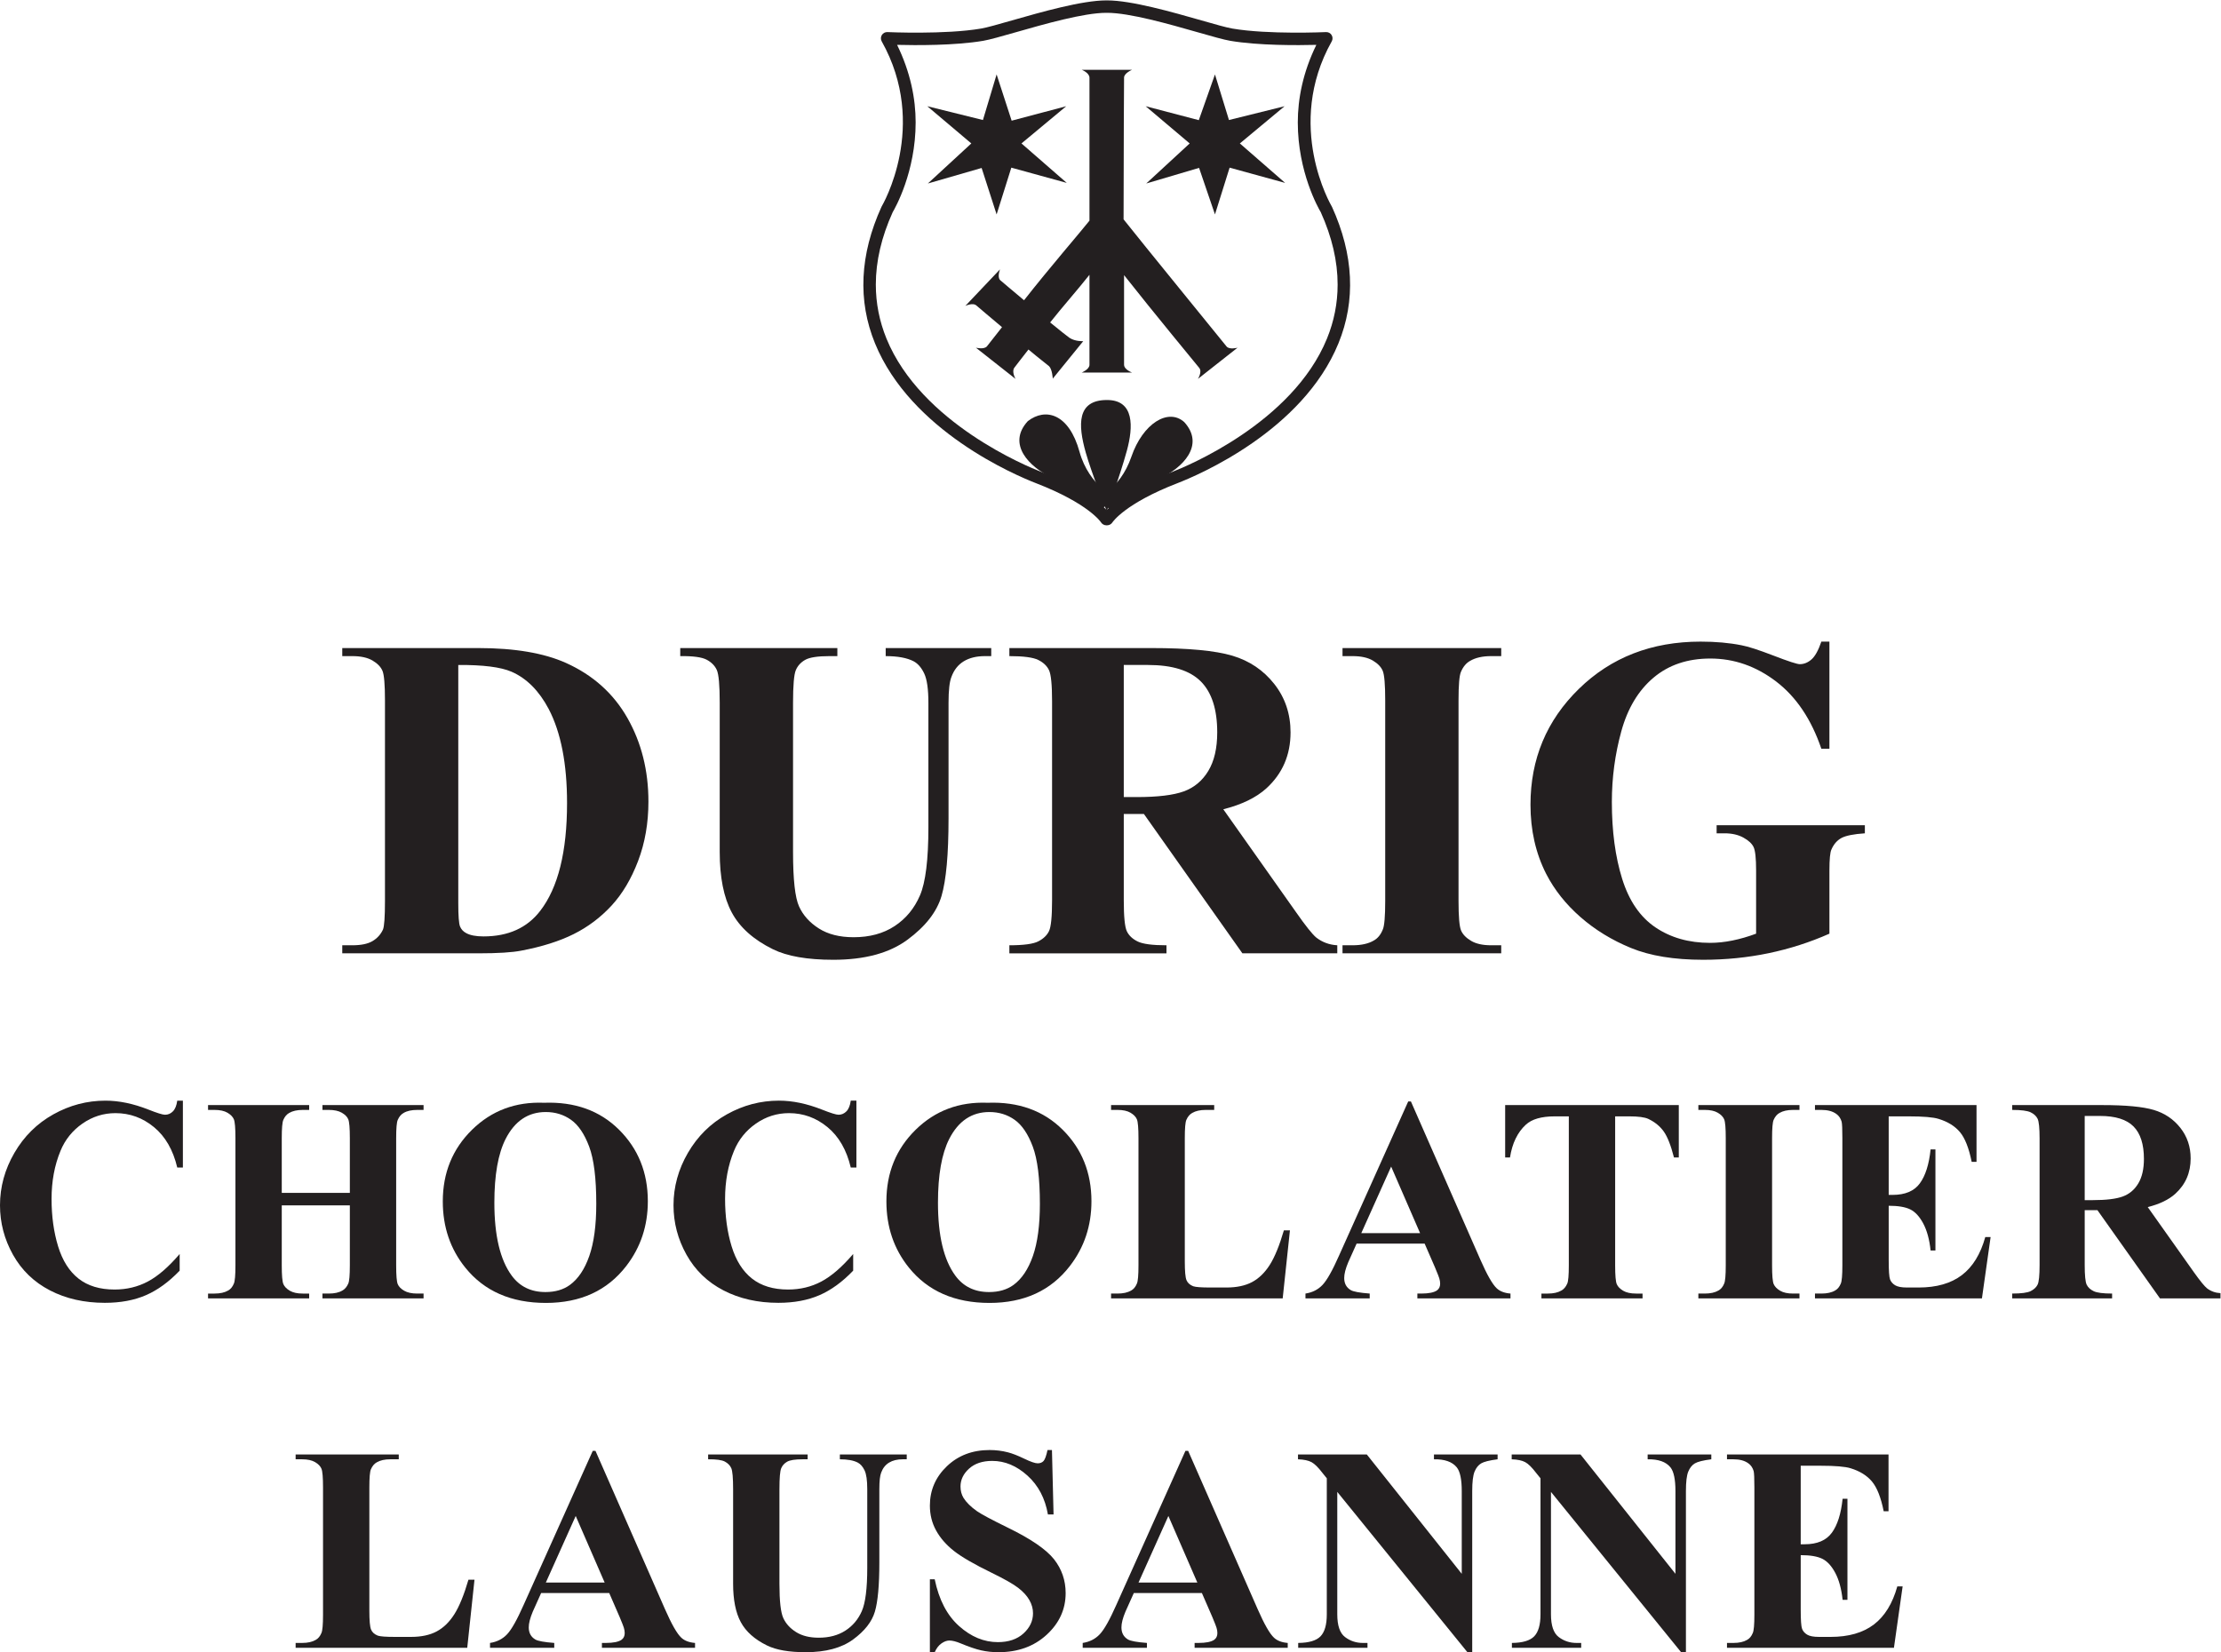 <?xml version="1.0" encoding="UTF-8" standalone="no"?>
<!-- Created with Inkscape (http://www.inkscape.org/) -->

<svg
   version="1.1"
   id="svg2"
   width="229.667"
   height="170.893"
   viewBox="0 0 229.667 170.893"
   sodipodi:docname="logo-durig.eps"
   xmlns:inkscape="http://www.inkscape.org/namespaces/inkscape"
   xmlns:sodipodi="http://sodipodi.sourceforge.net/DTD/sodipodi-0.dtd"
   xmlns="http://www.w3.org/2000/svg"
   xmlns:svg="http://www.w3.org/2000/svg">
  <defs
     id="defs6" />
  <sodipodi:namedview
     id="namedview4"
     pagecolor="#ffffff"
     bordercolor="#000000"
     borderopacity="0.25"
     inkscape:showpageshadow="2"
     inkscape:pageopacity="0.0"
     inkscape:pagecheckerboard="0"
     inkscape:deskcolor="#d1d1d1" />
  <g
     id="g8"
     inkscape:groupmode="layer"
     inkscape:label="ink_ext_XXXXXX"
     transform="matrix(1.333,0,0,-1.333,0,170.893)">
    <g
       id="g10"
       transform="scale(0.1)">
      <path
         d="m 396.832,760.793 c 11.758,-5.141 21.375,-14.809 28.875,-29.016 9.453,-18.183 14.18,-42.48 14.18,-72.89 0,-37.754 -6.922,-65.606 -20.75,-83.555 -10.149,-13.281 -24.844,-19.922 -44.082,-19.922 -5.879,0 -10.383,0.867 -13.489,2.617 -2.195,1.161 -3.757,2.852 -4.675,5.067 -0.918,2.219 -1.379,8.222 -1.379,18.008 v 184.933 c 19.25,0.117 33.019,-1.633 41.32,-5.242 z M 371.051,542.285 c 15.176,0 26.308,0.692 33.379,2.098 15.996,3.031 29.519,7.305 40.593,12.832 11.075,5.531 20.84,12.875 29.297,22.012 8.457,9.144 15.364,20.726 20.696,34.757 5.332,14.032 7.996,29.375 7.996,46.036 0,24.101 -5.418,45.703 -16.258,64.804 -10.84,19.102 -26.75,33.367 -47.727,42.805 -17.156,7.684 -39.812,11.531 -67.976,11.531 H 265.512 v -6.25 h 7.804 c 6.582,0 11.817,-1.152 15.692,-3.437 3.867,-2.297 6.445,-4.969 7.715,-8.028 1.269,-3.058 1.914,-10.691 1.914,-22.91 V 582.91 c 0,-12.344 -0.528,-19.746 -1.563,-22.207 -1.738,-3.769 -4.422,-6.738 -8.066,-8.906 -3.641,-2.176 -8.875,-3.262 -15.692,-3.262 h -7.804 v -6.25 h 105.539"
         style="fill:#231f20;fill-opacity:1;fill-rule:nonzero;stroke:none"
         id="path12" />
      <path
         d="m 527.699,779.16 h 121.875 v -6.25 H 643.5 c -9.148,0 -15.43,-0.969 -18.848,-2.89 -3.418,-1.934 -5.839,-4.59 -7.285,-7.969 -1.445,-3.391 -2.168,-11.856 -2.168,-25.391 V 620.762 c 0,-21.18 1.555,-35.207 4.66,-42.071 3.106,-6.863 8.223,-12.566 15.352,-17.101 7.129,-4.539 16.113,-6.805 26.973,-6.805 12.441,0 23.035,2.871 31.804,8.633 8.77,5.762 15.325,13.703 19.68,23.828 4.355,10.117 6.531,27.754 6.531,52.891 v 96.523 c 0,10.625 -1.082,18.215 -3.242,22.762 -2.168,4.551 -4.891,7.707 -8.191,9.465 -5.129,2.676 -12.356,4.023 -21.692,4.023 v 6.25 h 81.875 v -6.25 h -4.851 c -6.602,0 -12.09,-1.347 -16.485,-4.031 -4.394,-2.688 -7.57,-6.711 -9.531,-12.082 -1.504,-3.742 -2.258,-10.449 -2.258,-20.137 v -89.758 c 0,-27.769 -1.816,-47.812 -5.437,-60.125 -3.625,-12.312 -12.453,-23.644 -26.477,-33.984 -14.031,-10.34 -33.183,-15.508 -57.441,-15.508 -20.242,0 -35.879,2.735 -46.914,8.192 -15.067,7.433 -25.703,16.953 -31.914,28.574 -6.211,11.621 -9.317,27.246 -9.317,46.887 V 736.66 c 0,13.653 -0.761,22.149 -2.265,25.477 -1.504,3.324 -4.121,5.976 -7.832,7.968 -3.711,1.985 -10.555,2.922 -20.528,2.805 v 6.25"
         style="fill:#231f20;fill-opacity:1;fill-rule:nonzero;stroke:none"
         id="path14" />
      <path
         d="m 890.543,766.035 c 18.848,0 32.508,-4.258 40.996,-12.773 8.477,-8.516 12.723,-21.68 12.723,-39.512 0,-12.316 -2.313,-22.293 -6.934,-29.941 -4.629,-7.657 -10.976,-12.95 -19.051,-15.879 -8.078,-2.93 -20.246,-4.395 -36.504,-4.395 h -10.007 v 102.5 z M 887.387,650.41 963.793,542.285 h 73.597 v 6.25 c -6.19,0.352 -11.63,2.352 -16.32,6.008 -3.09,2.586 -8.3,9.121 -15.62,19.598 l -56.481,79.922 c 14.328,3.613 25.48,9.031 33.449,16.269 12.48,11.426 18.722,25.887 18.722,43.387 0,14.347 -4.202,26.855 -12.589,37.531 -8.391,10.672 -19.231,18 -32.512,21.965 -13.281,3.961 -34.258,5.945 -62.918,5.945 H 783.016 v -6.25 c 10.918,0 18.379,-0.988 22.375,-2.961 3.992,-1.972 6.785,-4.617 8.367,-7.929 1.582,-3.309 2.383,-11.348 2.383,-24.11 V 583.535 c 0,-12.773 -0.801,-20.781 -2.383,-24.031 -1.582,-3.254 -4.344,-5.891 -8.281,-7.922 -3.934,-2.031 -11.426,-3.047 -22.461,-3.047 v -6.25 h 121.871 v 6.25 c -10.926,0 -18.387,0.985 -22.383,2.961 -3.988,1.969 -6.781,4.606 -8.363,7.918 -1.582,3.309 -2.375,11.348 -2.375,24.121 v 66.875 h 15.621"
         style="fill:#231f20;fill-opacity:1;fill-rule:nonzero;stroke:none"
         id="path16" />
      <path
         d="m 1164.57,548.535 v -6.25 h -123.12 v 6.25 h 7.8 c 6.82,0 12.32,1.231 16.48,3.699 3,1.645 5.32,4.465 6.94,8.469 1.27,2.813 1.9,10.215 1.9,22.207 v 155.625 c 0,12.219 -0.64,19.852 -1.91,22.91 -1.27,3.059 -3.85,5.731 -7.71,8.028 -3.88,2.285 -9.11,3.437 -15.7,3.437 h -7.8 v 6.25 h 123.12 v -6.25 h -7.76 c -6.79,0 -12.24,-1.238 -16.38,-3.699 -3,-1.652 -5.37,-4.477 -7.09,-8.469 -1.27,-2.82 -1.89,-10.226 -1.89,-22.207 V 582.91 c 0,-12.226 0.66,-19.863 1.98,-22.922 1.32,-3.054 3.91,-5.73 7.77,-8.015 3.84,-2.297 9.05,-3.438 15.61,-3.438 h 7.76"
         style="fill:#231f20;fill-opacity:1;fill-rule:nonzero;stroke:none"
         id="path18" />
      <path
         d="m 1419.16,784.16 v -83.125 h -6.25 c -7.79,22.86 -19.47,40.242 -35.04,52.149 -15.59,11.894 -32.62,17.851 -51.11,17.851 -17.67,0 -32.38,-4.972 -44.12,-14.91 -11.74,-9.945 -20.05,-23.812 -24.93,-41.605 -4.88,-17.793 -7.32,-36.043 -7.32,-54.754 0,-22.676 2.65,-42.559 7.99,-59.649 5.33,-17.09 13.93,-29.648 25.8,-37.676 11.88,-8.027 25.98,-12.031 42.32,-12.031 5.66,0 11.48,0.606 17.45,1.824 5.97,1.211 12.08,2.981 18.34,5.305 v 49.121 c 0,9.285 -0.65,15.293 -1.92,18.028 -1.29,2.734 -3.95,5.203 -7.97,7.41 -4.02,2.207 -8.9,3.312 -14.61,3.312 h -6.13 v 6.25 h 115 v -6.25 c -8.65,-0.586 -14.67,-1.777 -18.07,-3.574 -3.4,-1.797 -6.03,-4.793 -7.87,-8.977 -1.04,-2.207 -1.56,-7.605 -1.56,-16.199 v -49.121 c -15.11,-6.699 -30.84,-11.746 -47.16,-15.148 -16.33,-3.395 -33.27,-5.106 -50.82,-5.106 -22.45,0 -41.07,3.047 -55.89,9.121 -14.83,6.082 -27.9,14.082 -39.23,23.992 -11.34,9.915 -20.2,21.067 -26.59,33.469 -8.15,15.996 -12.21,33.906 -12.21,53.731 0,35.457 12.5,65.418 37.52,89.871 25.01,24.453 56.49,36.691 94.42,36.691 11.74,0 22.33,-0.945 31.76,-2.832 5.12,-0.937 13.4,-3.625 24.86,-8.035 11.47,-4.426 18.25,-6.633 20.34,-6.633 3.26,0 6.29,1.223 9.08,3.66 2.79,2.442 5.35,7.055 7.67,13.84 h 6.25"
         style="fill:#231f20;fill-opacity:1;fill-rule:nonzero;stroke:none"
         id="path20" />
      <path
         d="M 141.875,427.973 V 376.098 H 137.5 c -3.227,13.617 -9.238,24.054 -18.027,31.308 -8.793,7.254 -18.758,10.879 -29.899,10.879 -9.305,0 -17.848,-2.699 -25.613,-8.101 -7.769,-5.399 -13.449,-12.461 -17.039,-21.18 C 42.305,377.836 40,365.414 40,351.734 c 0,-13.457 1.684,-25.714 5.062,-36.769 3.375,-11.055 8.656,-19.414 15.848,-25.067 7.184,-5.66 16.508,-8.488 27.953,-8.488 9.391,0 17.992,2.067 25.805,6.203 7.812,4.129 16.047,11.254 24.707,21.367 v -12.925 c -8.391,-8.758 -17.125,-15.114 -26.211,-19.047 -9.086,-3.938 -19.699,-5.91 -31.836,-5.91 -15.969,0 -30.148,3.207 -42.539,9.625 -12.399,6.414 -21.961,15.632 -28.691,27.656 C 3.363,320.398 0,333.199 0,346.773 c 0,14.305 3.73,27.875 11.191,40.707 7.461,12.833 17.527,22.793 30.211,29.872 12.68,7.082 26.152,10.621 40.414,10.621 10.508,0 21.61,-2.309 33.301,-6.918 6.758,-2.68 11.059,-4.02 12.899,-4.02 2.355,0 4.39,0.875 6.121,2.625 1.726,1.746 2.843,4.516 3.363,8.313 h 4.375"
         style="fill:#231f20;fill-opacity:1;fill-rule:nonzero;stroke:none"
         id="path22" />
      <path
         d="M 218.578,346.723 V 300.16 c 0,-7.777 0.422,-12.64 1.27,-14.582 0.851,-1.945 2.511,-3.648 4.98,-5.105 2.473,-1.461 5.813,-2.188 10.02,-2.188 h 4.98 v -3.75 h -78.437 v 3.75 h 5.004 c 4.375,0 7.902,0.781 10.574,2.356 1.922,1.043 3.406,2.839 4.449,5.382 0.812,1.797 1.223,6.512 1.223,14.137 v 98.75 c 0,7.774 -0.411,12.637 -1.223,14.582 -0.816,1.942 -2.469,3.645 -4.953,5.106 -2.485,1.457 -5.84,2.187 -10.07,2.187 h -5.004 v 3.75 h 78.437 v -3.75 h -4.98 c -4.356,0 -7.856,-0.785 -10.512,-2.351 -1.922,-1.051 -3.438,-2.848 -4.539,-5.387 -0.813,-1.797 -1.219,-6.508 -1.219,-14.137 v -42.5 h 52.813 v 42.5 c 0,7.774 -0.411,12.637 -1.223,14.582 -0.816,1.942 -2.488,3.645 -5.008,5.106 -2.523,1.457 -5.898,2.187 -10.121,2.187 h -4.898 v 3.75 h 78.437 v -3.75 h -4.898 c -4.453,0 -7.973,-0.785 -10.563,-2.351 -1.937,-1.051 -3.453,-2.848 -4.562,-5.387 -0.821,-1.797 -1.227,-6.508 -1.227,-14.137 v -98.75 c 0,-7.777 0.406,-12.64 1.223,-14.582 0.816,-1.945 2.484,-3.648 5.008,-5.105 2.519,-1.461 5.894,-2.188 10.121,-2.188 h 4.898 v -3.75 h -78.437 v 3.75 h 4.898 c 4.449,0 7.969,0.781 10.566,2.356 1.93,1.043 3.446,2.839 4.563,5.382 0.812,1.797 1.223,6.512 1.223,14.137 v 46.563 h -52.813"
         style="fill:#231f20;fill-opacity:1;fill-rule:nonzero;stroke:none"
         id="path24" />
      <path
         d="m 443.012,413.082 c 5.691,-4.043 10.367,-10.973 14.039,-20.781 3.672,-9.817 5.508,-24.606 5.508,-44.375 0,-16.613 -1.801,-30.086 -5.395,-40.41 -3.601,-10.328 -8.629,-17.844 -15.09,-22.547 -5.066,-3.676 -11.375,-5.512 -18.933,-5.512 -11.239,0 -19.973,4.262 -26.211,12.789 -8.957,12.195 -13.434,31.051 -13.434,56.559 0,21.465 2.899,37.929 8.703,49.394 7.117,13.965 17.504,20.946 31.16,20.946 7.411,0 13.961,-2.02 19.653,-6.063 z m -76.817,-7.684 c -15.136,-14.843 -22.699,-33.382 -22.699,-55.617 0,-19.812 5.817,-36.929 17.453,-51.363 14.723,-18.266 35.563,-27.398 62.516,-27.398 26.883,0 47.687,9.57 62.414,28.722 11.117,14.434 16.68,31.145 16.68,50.149 0,22.238 -7.457,40.757 -22.368,55.562 -14.914,14.805 -34.304,21.762 -58.16,20.879 -22.09,0.883 -40.703,-6.094 -55.836,-20.934"
         style="fill:#231f20;fill-opacity:1;fill-rule:nonzero;stroke:none"
         id="path26" />
      <path
         d="m 664.352,427.973 v -51.875 h -4.375 c -3.227,13.617 -9.239,24.054 -18.028,31.308 -8.797,7.254 -18.761,10.879 -29.898,10.879 -9.305,0 -17.848,-2.699 -25.617,-8.101 -7.766,-5.399 -13.446,-12.461 -17.036,-21.18 -4.617,-11.168 -6.921,-23.59 -6.921,-37.27 0,-13.457 1.683,-25.714 5.062,-36.769 3.375,-11.055 8.656,-19.414 15.844,-25.067 7.187,-5.66 16.508,-8.488 27.957,-8.488 9.387,0 17.992,2.067 25.805,6.203 7.812,4.129 16.043,11.254 24.707,21.367 v -12.925 c -8.391,-8.758 -17.125,-15.114 -26.211,-19.047 -9.09,-3.938 -19.7,-5.91 -31.836,-5.91 -15.969,0 -30.149,3.207 -42.539,9.625 -12.399,6.414 -21.965,15.632 -28.692,27.656 -6.734,12.019 -10.097,24.82 -10.097,38.394 0,14.305 3.73,27.875 11.191,40.707 7.461,12.833 17.527,22.793 30.211,29.872 12.68,7.082 26.148,10.621 40.414,10.621 10.508,0 21.609,-2.309 33.301,-6.918 6.758,-2.68 11.058,-4.02 12.898,-4.02 2.356,0 4.391,0.875 6.117,2.625 1.731,1.746 2.848,4.516 3.368,8.313 h 4.375"
         style="fill:#231f20;fill-opacity:1;fill-rule:nonzero;stroke:none"
         id="path28" />
      <path
         d="m 787.137,413.082 c 5.691,-4.043 10.367,-10.973 14.039,-20.781 3.672,-9.817 5.508,-24.606 5.508,-44.375 0,-16.613 -1.801,-30.086 -5.395,-40.41 -3.598,-10.328 -8.629,-17.844 -15.086,-22.547 -5.07,-3.676 -11.379,-5.512 -18.937,-5.512 -11.235,0 -19.969,4.262 -26.211,12.789 -8.957,12.195 -13.434,31.051 -13.434,56.559 0,21.465 2.902,37.929 8.703,49.394 7.117,13.965 17.504,20.946 31.16,20.946 7.414,0 13.961,-2.02 19.653,-6.063 z m -76.817,-7.684 c -15.136,-14.843 -22.699,-33.382 -22.699,-55.617 0,-19.812 5.817,-36.929 17.453,-51.363 14.727,-18.266 35.567,-27.398 62.52,-27.398 26.879,0 47.683,9.57 62.41,28.722 11.121,14.434 16.68,31.145 16.68,50.149 0,22.238 -7.457,40.757 -22.368,55.562 -14.914,14.805 -34.3,21.762 -58.16,20.879 -22.09,0.883 -40.703,-6.094 -55.836,-20.934"
         style="fill:#231f20;fill-opacity:1;fill-rule:nonzero;stroke:none"
         id="path30" />
      <path
         d="m 1000.67,327.348 -5.627,-52.813 H 861.914 v 3.75 h 5.004 c 4.375,0 7.902,0.781 10.57,2.356 1.926,1.043 3.41,2.839 4.45,5.382 0.82,1.797 1.23,6.512 1.23,14.137 v 98.75 c 0,7.774 -0.41,12.637 -1.23,14.582 -0.813,1.942 -2.465,3.645 -4.95,5.106 -2.484,1.457 -5.84,2.187 -10.07,2.187 h -5.004 v 3.75 h 80.004 v -3.75 h -6.543 c -4.355,0 -7.859,-0.785 -10.516,-2.351 -1.925,-1.051 -3.429,-2.848 -4.543,-5.387 -0.808,-1.797 -1.211,-6.508 -1.211,-14.137 v -95.578 c 0,-7.672 0.43,-12.562 1.321,-14.66 0.879,-2.106 2.605,-3.672 5.183,-4.703 1.836,-0.664 6.289,-0.996 13.34,-0.996 h 12.461 c 7.949,0 14.57,1.402 19.863,4.215 5.293,2.812 9.864,7.25 13.731,13.316 3.848,6.062 7.519,15.008 10.976,26.844 h 4.69"
         style="fill:#231f20;fill-opacity:1;fill-rule:nonzero;stroke:none"
         id="path32" />
      <path
         d="m 1056.01,325.16 23.17,51.645 22.45,-51.645 z m 57.21,-26.652 c 2.06,-4.945 3.16,-7.75 3.31,-8.426 0.44,-1.426 0.66,-2.812 0.66,-4.16 0,-2.246 -0.81,-3.969 -2.43,-5.164 -2.35,-1.653 -6.44,-2.473 -12.26,-2.473 h -2.98 v -3.75 h 72.23 v 3.75 c -4.57,0.371 -8.1,1.711 -10.6,4.016 -3.31,3.047 -7.55,10.437 -12.71,22.179 l -53.93,122.868 h -2.1 l -53.64,-119.559 c -5.07,-11.504 -9.35,-19.098 -12.81,-22.769 -3.46,-3.672 -7.88,-5.918 -13.25,-6.735 v -3.75 h 49.83 v 3.75 c -7.82,0.598 -12.71,1.488 -14.7,2.68 -3.39,2.008 -5.08,5.133 -5.08,9.375 0,3.199 1.03,7.258 3.1,12.168 l 6.51,14.527 h 52.79 l 8.06,-18.527"
         style="fill:#231f20;fill-opacity:1;fill-rule:nonzero;stroke:none"
         id="path34" />
      <path
         d="M 1302.32,424.535 V 383.91 h -3.75 c -2.38,9.336 -5.02,16.047 -7.92,20.129 -2.9,4.082 -6.88,7.332 -11.94,9.758 -2.82,1.324 -7.77,1.988 -14.83,1.988 h -10.93 V 300.16 c 0,-7.777 0.41,-12.64 1.26,-14.582 0.84,-1.945 2.49,-3.648 4.95,-5.105 2.47,-1.461 5.82,-2.188 10.08,-2.188 h 4.96 v -3.75 h -78.44 v 3.75 h 4.98 c 4.35,0 7.86,0.781 10.51,2.356 1.92,1.043 3.43,2.839 4.55,5.382 0.81,1.797 1.21,6.512 1.21,14.137 v 115.625 h -10.94 c -10.25,0 -17.69,-2.133 -22.34,-6.394 -6.51,-5.957 -10.63,-14.453 -12.35,-25.481 h -3.75 v 40.625 h 134.69"
         style="fill:#231f20;fill-opacity:1;fill-rule:nonzero;stroke:none"
         id="path36" />
      <path
         d="m 1395.93,278.285 v -3.75 h -78.43 v 3.75 h 5 c 4.37,0 7.89,0.781 10.57,2.356 1.93,1.043 3.41,2.839 4.45,5.382 0.82,1.797 1.23,6.512 1.23,14.137 v 98.75 c 0,7.774 -0.41,12.637 -1.23,14.582 -0.82,1.942 -2.47,3.645 -4.96,5.106 -2.48,1.457 -5.84,2.187 -10.06,2.187 h -5 v 3.75 h 78.43 v -3.75 h -4.98 c -4.35,0 -7.86,-0.785 -10.52,-2.351 -1.92,-1.051 -3.43,-2.848 -4.54,-5.387 -0.81,-1.797 -1.21,-6.508 -1.21,-14.137 v -98.75 c 0,-7.777 0.42,-12.64 1.27,-14.582 0.85,-1.945 2.51,-3.648 4.98,-5.105 2.47,-1.461 5.81,-2.188 10.02,-2.188 h 4.98"
         style="fill:#231f20;fill-opacity:1;fill-rule:nonzero;stroke:none"
         id="path38" />
      <path
         d="m 1465.15,415.785 v -60.937 h 3.05 c 9.71,0 16.74,2.98 21.1,8.937 4.37,5.957 7.15,14.75 8.35,26.375 h 3.75 v -78.437 h -3.75 c -0.9,8.515 -2.8,15.488 -5.69,20.922 -2.9,5.433 -6.27,9.082 -10.11,10.957 -3.84,1.871 -9.4,2.808 -16.7,2.808 v -42.07 c 0,-8.223 0.35,-13.25 1.05,-15.086 0.7,-1.836 2.01,-3.344 3.92,-4.52 1.92,-1.175 5,-1.761 9.27,-1.761 h 8.93 c 13.98,0 25.18,3.215 33.61,9.644 8.43,6.43 14.47,16.274 18.15,29.531 h 4.13 l -6.73,-47.613 h -129.52 v 3.75 h 5.01 c 4.38,0 7.91,0.781 10.57,2.356 1.92,1.043 3.41,2.839 4.45,5.382 0.81,1.797 1.22,6.512 1.22,14.137 v 98.75 c 0,6.883 -0.18,11.106 -0.55,12.676 -0.75,2.617 -2.11,4.633 -4.11,6.059 -2.83,2.089 -6.68,3.14 -11.58,3.14 h -5.01 v 3.75 h 125.32 v -44.062 h -3.75 c -2.16,10.715 -5.19,18.398 -9.08,23.066 -3.91,4.664 -9.43,8.094 -16.57,10.277 -4.16,1.313 -11.97,1.969 -23.42,1.969 h -15.31"
         style="fill:#231f20;fill-opacity:1;fill-rule:nonzero;stroke:none"
         id="path40" />
      <path
         d="m 1629.1,416.098 c 11.94,0 20.59,-2.715 25.97,-8.137 5.38,-5.426 8.07,-13.82 8.07,-25.176 0,-7.847 -1.46,-14.211 -4.39,-19.082 -2.93,-4.875 -6.96,-8.25 -12.07,-10.113 -5.12,-1.871 -12.84,-2.805 -23.14,-2.805 h -6.34 v 65.313 z m -2.01,-73.125 48.5,-68.438 h 46.93 v 4.063 c -3.97,0.218 -7.45,1.476 -10.45,3.765 -1.99,1.621 -5.33,5.715 -10.02,12.282 l -35.95,50.742 c 9.14,2.285 16.26,5.715 21.35,10.293 7.96,7.23 11.94,16.379 11.94,27.453 0,9.074 -2.67,16.988 -7.99,23.742 -5.32,6.754 -12.2,11.387 -20.63,13.895 -8.43,2.511 -21.74,3.765 -39.93,3.765 h -69.89 v -3.75 c 7,0 11.79,-0.629 14.36,-1.879 2.56,-1.25 4.34,-2.926 5.36,-5.019 1.01,-2.098 1.53,-7.192 1.53,-15.289 v -98.125 c 0,-8.094 -0.52,-13.172 -1.53,-15.235 -1.02,-2.058 -2.78,-3.734 -5.31,-5.023 -2.52,-1.289 -7.33,-1.93 -14.41,-1.93 v -3.75 h 77.5 v 3.75 c -7.01,0 -11.79,0.625 -14.35,1.875 -2.57,1.25 -4.36,2.926 -5.37,5.024 -1.02,2.097 -1.53,7.195 -1.53,15.289 v 42.5 h 9.89"
         style="fill:#231f20;fill-opacity:1;fill-rule:nonzero;stroke:none"
         id="path42" />
      <path
         d="M 368.086,56.25 362.461,3.438 H 229.336 v 3.75 h 5.004 c 4.375,0 7.902,0.781 10.574,2.355 1.922,1.043 3.406,2.84 4.445,5.383 0.817,1.797 1.227,6.508 1.227,14.137 v 98.751 c 0,7.773 -0.41,12.636 -1.227,14.578 -0.812,1.945 -2.464,3.648 -4.949,5.109 -2.488,1.457 -5.84,2.188 -10.07,2.188 h -5.004 v 3.75 h 80 v -3.75 h -6.535 c -4.352,0 -7.863,-0.786 -10.52,-2.352 -1.922,-1.051 -3.433,-2.848 -4.543,-5.387 -0.808,-1.797 -1.215,-6.511 -1.215,-14.136 V 32.23 c 0,-7.672 0.442,-12.559 1.325,-14.656 0.879,-2.105 2.605,-3.672 5.183,-4.703 1.836,-0.664 6.285,-0.996 13.348,-0.996 h 12.461 c 7.937,0 14.558,1.402 19.851,4.215 5.293,2.812 9.872,7.25 13.731,13.312 3.855,6.066 7.519,15.012 10.976,26.848 h 4.688"
         style="fill:#231f20;fill-opacity:1;fill-rule:nonzero;stroke:none"
         id="path44" />
      <path
         d="m 423.438,54.062 23.167,51.645 22.446,-51.645 z m 57.203,-26.656 c 2.058,-4.941 3.164,-7.746 3.308,-8.422 0.442,-1.426 0.664,-2.812 0.664,-4.16 0,-2.246 -0.808,-3.969 -2.429,-5.164 C 479.828,8.008 475.742,7.188 469.926,7.188 h -2.985 v -3.75 h 72.239 v 3.75 c -4.571,0.371 -8.106,1.707 -10.606,4.016 -3.316,3.047 -7.551,10.438 -12.703,22.18 L 461.934,156.25 h -2.098 L 406.203,36.688 C 401.117,25.184 396.844,17.594 393.383,13.922 389.922,10.25 385.504,8.004 380.133,7.188 v -3.75 h 49.824 v 3.75 C 422.148,7.785 417.25,8.676 415.262,9.867 411.875,11.875 410.18,15 410.18,19.242 c 0,3.199 1.031,7.258 3.097,12.168 l 6.52,14.527 h 52.793 l 8.051,-18.531"
         style="fill:#231f20;fill-opacity:1;fill-rule:nonzero;stroke:none"
         id="path46" />
      <path
         d="m 549.336,153.438 h 77.187 v -3.75 h -3.867 c -5.82,0 -9.816,-0.618 -11.988,-1.848 -2.172,-1.231 -3.719,-2.922 -4.637,-5.082 -0.926,-2.156 -1.383,-7.559 -1.383,-16.195 V 53.082 c 0,-13.43 1.004,-22.32 3.028,-26.672 2.015,-4.356 5.336,-7.969 9.961,-10.844 4.621,-2.883 10.453,-4.316 17.496,-4.316 8.07,0 14.949,1.828 20.633,5.477 5.683,3.656 9.941,8.688 12.769,15.105 2.82,6.414 4.238,17.598 4.238,33.535 v 61.196 c 0,6.777 -0.691,11.617 -2.082,14.523 -1.386,2.902 -3.136,4.914 -5.257,6.035 -3.286,1.707 -7.926,2.567 -13.911,2.567 v 3.75 h 51.875 v -3.75 h -3.117 c -4.226,0 -7.754,-0.86 -10.57,-2.567 -2.816,-1.715 -4.859,-4.285 -6.117,-7.711 -0.965,-2.383 -1.446,-6.664 -1.446,-12.847 V 69.586 c 0,-17.629 -1.156,-30.352 -3.472,-38.168 C 676.363,23.598 670.719,16.406 661.754,9.844 652.789,3.285 640.551,0 625.043,0 612.105,0 602.109,1.734 595.059,5.199 585.43,9.918 578.629,15.965 574.664,23.34 c -3.973,7.375 -5.953,17.293 -5.953,29.766 v 73.457 c 0,8.71 -0.481,14.128 -1.43,16.253 -0.957,2.122 -2.609,3.817 -4.957,5.082 -2.347,1.266 -6.679,1.864 -12.988,1.79 v 3.75"
         style="fill:#231f20;fill-opacity:1;fill-rule:nonzero;stroke:none"
         id="path48" />
      <path
         d="m 816.047,156.875 1.25,-50 h -4.375 c -2.156,12.488 -7.445,22.543 -15.871,30.152 -8.426,7.606 -17.539,11.411 -27.336,11.411 -7.57,0 -13.567,-2.008 -17.981,-6.016 -4.421,-4.012 -6.629,-8.629 -6.629,-13.852 0,-3.312 0.778,-6.257 2.34,-8.836 2.153,-3.457 5.606,-6.879 10.364,-10.261 3.484,-2.43 11.543,-6.735 24.168,-12.914 17.671,-8.613 29.554,-16.75 35.656,-24.406 6.023,-7.664 9.039,-16.43 9.039,-26.297 0,-12.524 -4.914,-23.297 -14.731,-32.32 C 802.129,4.512 789.664,0 774.555,0 c -4.746,0 -9.227,0.477 -13.446,1.434 -4.226,0.957 -9.523,2.762 -15.89,5.418 -3.555,1.473 -6.485,2.211 -8.778,2.211 -1.925,0 -3.961,-0.746 -6.109,-2.242 C 728.184,5.328 726.441,3.055 725.105,0 h -3.75 v 56.562 h 3.75 c 3.266,-15.848 9.551,-27.934 18.868,-36.262 9.312,-8.328 19.351,-12.488 30.113,-12.488 8.312,0 14.934,2.242 19.871,6.734 4.93,4.488 7.398,9.711 7.398,15.672 0,3.531 -0.945,6.953 -2.839,10.266 -1.895,3.309 -4.77,6.457 -8.633,9.438 -3.863,2.977 -10.695,6.859 -20.492,11.645 -13.743,6.695 -23.582,12.402 -29.528,17.121 -5.945,4.715 -10.523,9.988 -13.715,15.816 -3.195,5.816 -4.793,12.234 -4.793,19.242 0,11.942 4.387,22.113 13.161,30.52 8.777,8.406 19.836,12.609 33.183,12.609 4.864,0 9.586,-0.59 14.16,-1.773 3.461,-0.887 7.684,-2.536 12.661,-4.934 4.976,-2.406 8.464,-3.605 10.457,-3.605 1.914,0 3.425,0.589 4.535,1.773 1.101,1.18 2.136,4.027 3.093,8.539 h 3.442"
         style="fill:#231f20;fill-opacity:1;fill-rule:nonzero;stroke:none"
         id="path50" />
      <path
         d="m 883.207,54.062 23.164,51.645 22.453,-51.645 z m 57.207,-26.656 c 2.051,-4.941 3.164,-7.746 3.301,-8.422 0.449,-1.426 0.664,-2.812 0.664,-4.16 0,-2.246 -0.801,-3.969 -2.422,-5.164 C 939.594,8.008 935.512,7.188 929.691,7.188 h -2.976 v -3.75 h 72.234 v 3.75 c -4.57,0.371 -8.105,1.707 -10.605,4.016 -3.321,3.047 -7.547,10.438 -12.703,22.18 L 921.703,156.25 h -2.098 L 865.973,36.688 C 860.887,25.184 856.617,17.594 853.152,13.922 849.691,10.25 845.273,8.004 839.902,7.188 v -3.75 h 49.828 v 3.75 c -7.812,0.598 -12.71,1.488 -14.695,2.68 -3.39,2.008 -5.082,5.133 -5.082,9.375 0,3.199 1.027,7.258 3.094,12.168 l 6.519,14.527 h 52.793 l 8.055,-18.531"
         style="fill:#231f20;fill-opacity:1;fill-rule:nonzero;stroke:none"
         id="path52" />
      <path
         d="m 1060.29,153.438 73.66,-92.614 V 125 c 0,9.082 -1.29,15.23 -3.86,18.434 -3.51,4.316 -9.42,6.402 -17.7,6.254 v 3.75 h 49.37 v -3.75 c -6.35,-0.821 -10.6,-1.887 -12.77,-3.184 -2.18,-1.305 -3.88,-3.426 -5.09,-6.367 -1.22,-2.946 -1.83,-7.989 -1.83,-15.137 V 0 h -3.73 L 1037.39,124.383 V 29.375 c 0,-8.703 2,-14.57 6.02,-17.617 4.02,-3.047 8.63,-4.57 13.81,-4.57 h 3.6 v -3.75 h -53.75 v 3.75 c 8.29,0.074 14.06,1.781 17.31,5.125 3.25,3.348 4.88,9.035 4.88,17.062 V 134.93 l -3.44,4.265 c -3.18,4.192 -5.97,6.953 -8.4,8.274 -2.44,1.32 -5.93,2.062 -10.5,2.219 v 3.75 h 53.37"
         style="fill:#231f20;fill-opacity:1;fill-rule:nonzero;stroke:none"
         id="path54" />
      <path
         d="m 1226.06,153.438 73.66,-92.614 V 125 c 0,9.082 -1.29,15.23 -3.86,18.434 -3.51,4.316 -9.42,6.402 -17.7,6.254 v 3.75 h 49.38 v -3.75 c -6.35,-0.821 -10.61,-1.887 -12.78,-3.184 -2.18,-1.305 -3.88,-3.426 -5.09,-6.367 -1.22,-2.946 -1.82,-7.989 -1.82,-15.137 V 0 h -3.74 L 1203.16,124.383 V 29.375 c 0,-8.703 2,-14.57 6.02,-17.617 4.02,-3.047 8.63,-4.57 13.81,-4.57 h 3.61 v -3.75 h -53.75 v 3.75 c 8.28,0.074 14.05,1.781 17.3,5.125 3.25,3.348 4.89,9.035 4.89,17.062 V 134.93 l -3.45,4.265 c -3.18,4.192 -5.97,6.953 -8.4,8.274 -2.43,1.32 -5.93,2.062 -10.5,2.219 v 3.75 h 53.37"
         style="fill:#231f20;fill-opacity:1;fill-rule:nonzero;stroke:none"
         id="path56" />
      <path
         d="M 1396.9,144.688 V 83.75 h 3.05 c 9.69,0 16.73,2.977 21.09,8.934 4.37,5.957 7.15,14.754 8.36,26.379 h 3.75 V 40.625 h -3.75 c -0.91,8.516 -2.8,15.488 -5.7,20.922 -2.9,5.43 -6.26,9.082 -10.1,10.957 -3.84,1.871 -9.4,2.809 -16.7,2.809 V 33.242 c 0,-8.223 0.34,-13.254 1.05,-15.09 0.69,-1.836 2,-3.344 3.91,-4.516 1.91,-1.176 5.01,-1.762 9.28,-1.762 h 8.93 c 13.98,0 25.18,3.215 33.61,9.645 8.41,6.43 14.47,16.273 18.15,29.531 h 4.13 l -6.74,-47.613 h -129.51 v 3.75 h 5 c 4.38,0 7.9,0.781 10.58,2.355 1.92,1.043 3.41,2.84 4.44,5.383 0.82,1.797 1.23,6.508 1.23,14.137 v 98.751 c 0,6.878 -0.18,11.105 -0.55,12.675 -0.75,2.617 -2.12,4.633 -4.12,6.059 -2.83,2.09 -6.68,3.141 -11.58,3.141 h -5 v 3.75 h 125.31 v -44.063 h -3.75 c -2.15,10.715 -5.18,18.398 -9.09,23.066 -3.9,4.664 -9.42,8.09 -16.55,10.278 -4.17,1.308 -11.97,1.969 -23.42,1.969 h -15.31"
         style="fill:#231f20;fill-opacity:1;fill-rule:nonzero;stroke:none"
         id="path58" />
      <path
         d="m 858.199,1281.71 c -18.801,0 -50.238,-8.99 -73.199,-15.54 -10.387,-2.98 -19.359,-5.54 -23.863,-6.3 -27.949,-4.78 -72.285,-2.78 -72.735,-2.75 -1.746,0.08 -3.406,-0.8 -4.32,-2.29 -0.918,-1.49 -0.961,-3.36 -0.109,-4.88 36.75,-65.48 0.449,-127.33 0.078,-127.94 -0.09,-0.16 -0.18,-0.33 -0.262,-0.5 -16.859,-37.13 -18.551,-72.76 -5.019,-105.88 27.777,-68.036 109,-102.372 125,-108.571 40.789,-15.782 50.226,-30.188 50.312,-30.336 0.887,-1.395 2.461,-2.305 4.117,-2.305 h 0.668 c 1.66,0 3.238,0.91 4.121,2.305 0.094,0.148 9.528,14.554 50.317,30.336 15.996,6.199 97.225,40.543 124.995,108.571 13.54,33.12 11.84,68.75 -5.01,105.88 -0.08,0.17 -0.18,0.34 -0.28,0.5 -0.36,0.62 -36.658,62.46 0.09,127.94 0.85,1.52 0.81,3.39 -0.12,4.88 -0.91,1.49 -2.57,2.37 -4.31,2.29 -0.44,-0.03 -44.787,-2.03 -72.729,2.75 -4.5,0.76 -13.476,3.32 -23.867,6.3 -22.969,6.55 -54.402,15.54 -73.207,15.54 z m -95.437,-31.35 c 5.011,0.86 13.785,3.37 24.89,6.53 22.407,6.41 53.102,15.18 70.547,15.18 h 0.668 c 17.449,0 48.149,-8.77 70.571,-15.18 11.093,-3.16 19.863,-5.67 24.875,-6.53 22.019,-3.75 52.547,-3.52 66.847,-3.15 -10.43,-21.29 -14.4,-41.89 -14.4,-60.13 0,-38.6 16,-66.65 17.81,-69.68 8.72,-19.27 13.09,-38.06 13.09,-56.19 0,-14.42 -2.75,-28.42 -8.27,-41.94 -26.85,-65.731 -110.148,-99.575 -119.562,-103.219 -31.277,-12.106 -45.394,-23.668 -51.293,-29.805 -5.894,6.137 -20.004,17.699 -51.289,29.805 -9.41,3.644 -92.715,37.484 -119.562,103.219 -5.512,13.52 -8.27,27.52 -8.27,41.94 0,18.13 4.371,36.92 13.106,56.19 1.793,3.03 17.793,31.08 17.793,69.68 0,18.24 -3.981,38.84 -14.391,60.13 14.289,-0.37 44.832,-0.6 66.84,3.15"
         style="fill:#231f20;fill-opacity:1;fill-rule:nonzero;stroke:none"
         id="path60" />
      <path
         d="m 827.547,1140.09 -43.016,11.84 -11.41,-36.3 -11.625,36.05 -41.711,-12.04 33.715,31.08 -34.156,28.87 43.164,-10.7 10.613,35.37 11.66,-35.88 42.328,11.21 -34.703,-28.87 35.141,-30.63"
         style="fill:#231f20;fill-opacity:1;fill-rule:nonzero;stroke:none"
         id="path62" />
      <path
         d="m 996.949,1140.09 -43.078,11.84 -11.367,-36.3 -12.332,36.13 -40.977,-12.12 33.7,31.08 -34.149,28.87 41.219,-10.81 12.539,35.48 10.859,-35.37 43.145,10.7 -34.695,-28.87 35.136,-30.63"
         style="fill:#231f20;fill-opacity:1;fill-rule:nonzero;stroke:none"
         id="path64" />
      <path
         d="m 960.023,1012.22 c 0,0 -6.386,-1.75 -8.554,1 -1.992,2.54 -67.52,82.91 -79.864,98.6 0,53.38 0.383,108.26 0.383,109.98 0,3.5 6.254,6.07 6.254,6.07 h -39.121 c 0,0 6.031,-2.3 6.031,-6.2 0,-2.08 0,-57.81 0,-110.87 -6.562,-8.34 -31.007,-36.58 -50.754,-61.76 -8.589,7.25 -17.515,14.66 -18.476,15.57 -2.543,2.4 -0.164,8.41 -0.164,8.41 l -26.926,-28.39 c 0,0 5.914,2.91 8.734,0.23 1.188,-1.12 10.204,-8.63 19.747,-16.7 -6.098,-7.75 -11.161,-14.2 -11.641,-14.81 -2.172,-2.75 -8.606,-1.13 -8.606,-1.13 l 30.731,-24.208 c 0,0 -3.277,5.695 -0.863,8.754 0.562,0.711 5.214,6.864 10.886,14.054 7.496,-6.33 15.125,-12.14 15.95,-12.91 2.539,-2.41 2.918,-9.695 2.918,-9.695 l 23.64,29.085 c 0,0 -6.207,-0.41 -10.738,2.63 -1.055,0.7 -8.828,6.82 -14.938,11.89 8.868,11.26 21.887,26.02 30.5,36.97 0,-36.89 0,-68.59 0,-69.868 0,-3.5 -6.031,-5.996 -6.031,-5.996 h 39.121 c 0,0 -6.254,2.226 -6.254,6.121 0,1.553 0,32.953 0,69.483 23.094,-29.33 56.668,-69.901 58.34,-72.01 2.41,-3.067 -1.035,-8.508 -1.035,-8.508 l 30.73,24.208"
         style="fill:#231f20;fill-opacity:1;fill-rule:nonzero;stroke:none"
         id="path66" />
      <path
         d="m 858.551,885.348 c 0,0 9.715,25.433 15.586,46.875 5.058,18.476 5.961,39.449 -15.403,39.41 h -0.093 -0.09 c -23.215,-0.09 -22.356,-19.195 -16.305,-40.68 4.551,-16.195 16.305,-45.605 16.305,-45.605 h 0.09 -0.09"
         style="fill:#231f20;fill-opacity:1;fill-rule:nonzero;stroke:none"
         id="path68" />
      <path
         d="m 861.98,886.406 c 0,0 18.481,15.438 37.223,24.047 18.496,8.5 35.684,26.195 19.492,44.043 v 0 0 c -12.422,11.137 -32.148,-1.012 -41.015,-26.828 -9.051,-26.379 -28.602,-33.16 -28.602,-33.16 l 6.453,-4.055 6.449,-4.047"
         style="fill:#231f20;fill-opacity:1;fill-rule:nonzero;stroke:none"
         id="path70" />
      <path
         d="m 853.637,886.832 c 0,0 -18.387,15.547 -37.071,24.258 -18.457,8.605 -35.543,26.394 -19.246,44.148 v 0 0 c 13.789,10.649 31.922,5.891 40.11,-23.773 7.414,-26.887 29.16,-36.606 29.16,-36.606 l -6.477,-4.015 -6.476,-4.012"
         style="fill:#231f20;fill-opacity:1;fill-rule:nonzero;stroke:none"
         id="path72" />
    </g>
  </g>
</svg>
